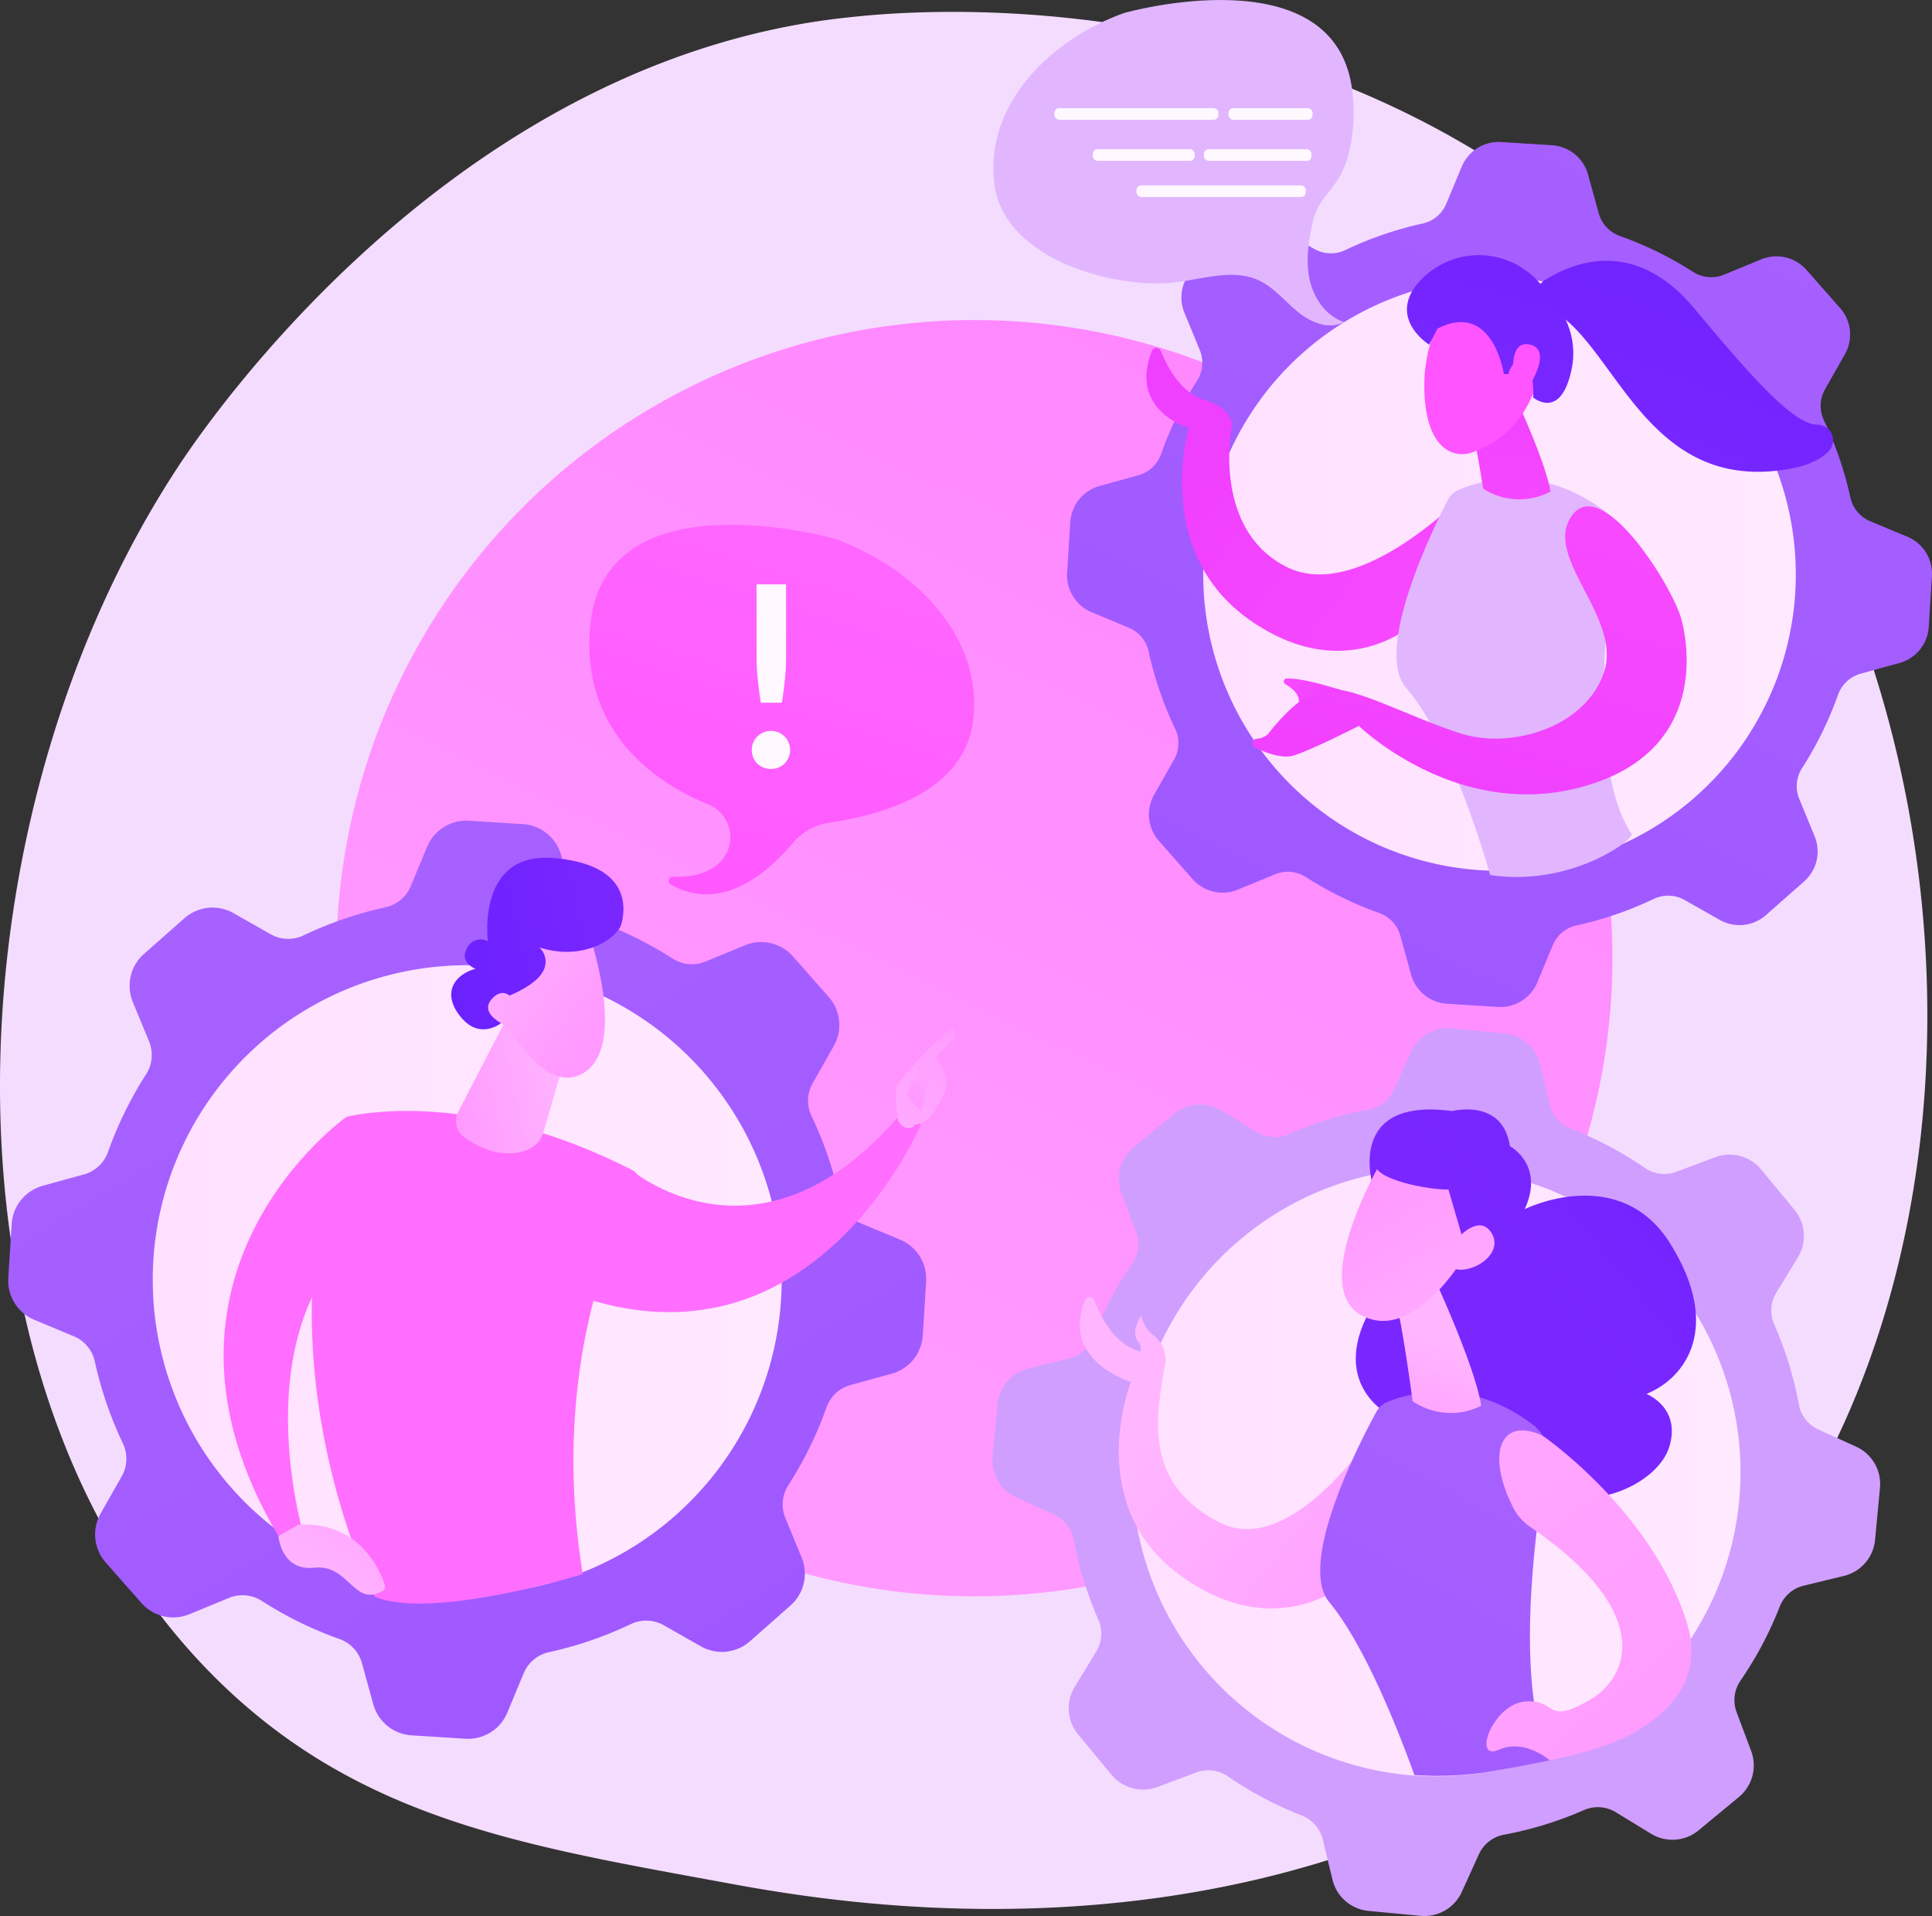 <svg xmlns="http://www.w3.org/2000/svg" xmlns:xlink="http://www.w3.org/1999/xlink" width="470.826" height="466.875" viewBox="0 0 470.826 466.875">
  <rect x="0" y="0" width="470.826" height="466.875" fill="#333333" stroke="none"/>
  <defs>
    <linearGradient id="linear-gradient" x1="188.843" y1="334.047" x2="386.099" y2="-74.07" gradientUnits="userSpaceOnUse">
      <stop offset="0" stop-color="#f9f"/>
      <stop offset="1" stop-color="#ff7cff"/>
    </linearGradient>
    <linearGradient id="linear-gradient-2" x1="268.369" y1="358.223" x2="437.706" y2="358.223" gradientUnits="userSpaceOnUse">
      <stop offset="0" stop-color="#ffe0ff"/>
      <stop offset="1" stop-color="#ffeaff"/>
    </linearGradient>
    <clipPath id="clip-path">
      <path d="M363.998,431.529c-31.297,5.608-63.901-8.891-81.65-32.798-7.22-9.725-36.959-43.815-39.24-56.546-7.889-44.028,54.173-72.361,98.202-80.25,44.029-7.889,91.964,23.601,99.853,67.629,3.52,19.645-15.423,58.81-24.715,74.816C404.915,424.249,388.382,427.16,363.998,431.529Z" fill="none"/>
    </clipPath>
    <linearGradient id="linear-gradient-3" x1="353.815" y1="397.886" x2="284.095" y2="342.62" gradientUnits="userSpaceOnUse">
      <stop offset="0" stop-color="#f9f"/>
      <stop offset="1" stop-color="#ffb6ff"/>
    </linearGradient>
    <linearGradient id="linear-gradient-4" x1="849.123" y1="-1550.245" x2="797.95" y2="-1489.439" gradientTransform="translate(-691.698 1626.099) rotate(10.872)" gradientUnits="userSpaceOnUse">
      <stop offset="0" stop-color="#6b21ff"/>
      <stop offset="1" stop-color="#7a27ff"/>
    </linearGradient>
    <linearGradient id="linear-gradient-5" x1="367.056" y1="38.902" x2="261.61" y2="248.092" gradientTransform="matrix(1, 0.032, -0.032, 1, 20.573, 283.371)" gradientUnits="userSpaceOnUse">
      <stop offset="0" stop-color="#a862ff"/>
      <stop offset="1" stop-color="#9b54ff"/>
    </linearGradient>
    <linearGradient id="linear-gradient-6" x1="775.021" y1="-1443.04" x2="779.19" y2="-1472.642" gradientTransform="translate(-691.698 1626.099) rotate(10.872)" xlink:href="#linear-gradient-3"/>
    <linearGradient id="linear-gradient-7" x1="755.908" y1="-1506.468" x2="794.89" y2="-1461.648" gradientTransform="translate(-691.698 1626.099) rotate(10.872)" xlink:href="#linear-gradient-3"/>
    <linearGradient id="linear-gradient-8" x1="824.614" y1="-1570.872" x2="773.44" y2="-1510.065" xlink:href="#linear-gradient-4"/>
    <linearGradient id="linear-gradient-9" x1="765.647" y1="-1514.939" x2="804.63" y2="-1470.12" gradientTransform="translate(-691.698 1626.099) rotate(10.872)" xlink:href="#linear-gradient-3"/>
    <linearGradient id="linear-gradient-10" x1="-18924.429" y1="138.506" x2="-18770.155" y2="-37.962" gradientTransform="matrix(-1, -0.032, -0.032, 1, -18501.317, -304.31)" xlink:href="#linear-gradient-3"/>
    <linearGradient id="linear-gradient-11" x1="280.764" y1="140.366" x2="450.098" y2="140.366" xlink:href="#linear-gradient-2"/>
    <linearGradient id="linear-gradient-12" x1="436.658" y1="-5.434" x2="273.386" y2="327.913" gradientTransform="matrix(1, 0, 0, 1, 0, 0)" xlink:href="#linear-gradient-5"/>
    <linearGradient id="linear-gradient-13" x1="-18171.751" y1="106.973" x2="-18283.133" y2="198.799" gradientTransform="matrix(-1, 0, 0, 1, -17874.641, 0)" gradientUnits="userSpaceOnUse">
      <stop offset="0" stop-color="#f040ff"/>
      <stop offset="1" stop-color="#ff54ff"/>
    </linearGradient>
    <linearGradient id="linear-gradient-14" x1="365.546" y1="92.369" x2="374.899" y2="176.543" gradientTransform="matrix(1, 0, 0, 1, 0, 0)" xlink:href="#linear-gradient-13"/>
    <linearGradient id="linear-gradient-15" x1="696.806" y1="2804.147" x2="706.158" y2="2752.284" gradientTransform="translate(-1420.968 -1583.686) rotate(-28.026)" xlink:href="#linear-gradient-13"/>
    <linearGradient id="linear-gradient-16" x1="840.945" y1="2257.593" x2="774.744" y2="2326.469" gradientTransform="translate(-1420.968 -1583.686) rotate(-28.026)" xlink:href="#linear-gradient-4"/>
    <linearGradient id="linear-gradient-17" x1="708.847" y1="2806.321" x2="718.199" y2="2754.458" gradientTransform="translate(-1420.968 -1583.686) rotate(-28.026)" xlink:href="#linear-gradient-13"/>
    <linearGradient id="linear-gradient-18" x1="1058.752" y1="1790.107" x2="986.362" y2="1865.422" gradientTransform="translate(-1240.853 -1203.615) rotate(-22.991)" xlink:href="#linear-gradient-4"/>
    <linearGradient id="linear-gradient-19" x1="-1223.691" y1="2889.492" x2="-1121.796" y2="2753.837" gradientTransform="translate(438.378 -2936.753) rotate(-21.351)" xlink:href="#linear-gradient-13"/>
    <linearGradient id="linear-gradient-20" x1="-18197.824" y1="171.662" x2="-18184.478" y2="153.893" xlink:href="#linear-gradient-13"/>
    <linearGradient id="linear-gradient-21" x1="23.199" y1="310.357" x2="204.52" y2="310.357" xlink:href="#linear-gradient-2"/>
    <linearGradient id="linear-gradient-22" x1="49.242" y1="206.515" x2="223.834" y2="491.078" gradientTransform="matrix(1, 0, 0, 1, 0, 0)" xlink:href="#linear-gradient-5"/>
    <linearGradient id="linear-gradient-23" x1="241.799" y1="88.736" x2="177.177" y2="208.911" gradientUnits="userSpaceOnUse">
      <stop offset="0" stop-color="#ff58ff"/>
      <stop offset="1" stop-color="#ff6eff"/>
    </linearGradient>
    <linearGradient id="linear-gradient-24" x1="-31.941" y1="2350.263" x2="-1.559" y2="2350.263" gradientTransform="translate(-381.753 -2030.731) rotate(-12.849)" xlink:href="#linear-gradient-3"/>
    <linearGradient id="linear-gradient-25" x1="211.008" y1="72.179" x2="146.386" y2="192.354" xlink:href="#linear-gradient-23"/>
    <linearGradient id="linear-gradient-26" x1="100.895" y1="352.422" x2="74.759" y2="389.25" xlink:href="#linear-gradient-3"/>
    <linearGradient id="linear-gradient-27" x1="280.302" y1="109.441" x2="215.68" y2="229.615" xlink:href="#linear-gradient-23"/>
    <linearGradient id="linear-gradient-28" x1="6.822" y1="2340.066" x2="-19.1" y2="2310.247" gradientTransform="translate(-381.753 -2030.731) rotate(-12.849)" xlink:href="#linear-gradient-3"/>
    <linearGradient id="linear-gradient-29" x1="-26.258" y1="2316.563" x2="19.733" y2="2316.563" gradientTransform="translate(-381.753 -2030.731) rotate(-12.849)" xlink:href="#linear-gradient-4"/>
    <linearGradient id="linear-gradient-30" x1="-1.028" y1="2346.891" x2="-26.95" y2="2317.072" gradientTransform="translate(-381.753 -2030.731) rotate(-12.849)" xlink:href="#linear-gradient-3"/>
    <linearGradient id="linear-gradient-31" x1="239.001" y1="246.375" x2="202.155" y2="295.691" xlink:href="#linear-gradient-3"/>
    <linearGradient id="linear-gradient-32" x1="223.087" y1="267.894" x2="235.135" y2="249.37" xlink:href="#linear-gradient-3"/>
    <linearGradient id="linear-gradient-33" x1="173.9" y1="216.661" x2="214.718" y2="85.703" xlink:href="#linear-gradient-23"/>
  </defs>
  <g id="Слой_2" data-name="Слой 2">
    <g id="Слой_1-2" data-name="Слой 1">
      <g>
        <path d="M413.179,400.453c-12.226,12.482-23.165,19.82-31.54,25.359-81.683,54.023-175.055,38.452-203.924,33.13-46.576-8.586-85.892-14.644-119.672-44.873C-18.714,345.38-14.981,202.089,43.671,113.326,50.626,102.801,109.189,16.816,202.764,4.7c2.289-.296,3.996-.465,5.492-.622C222.732,2.56,312.435-5.452,385.579,55.246a216.846,216.846,0,0,1,42.945,48.263C485.656,190.909,485.837,326.27,413.179,400.453Z" fill="#f4dcff"/>
        <circle cx="237.448" cy="233.485" r="155.497" fill="url(#linear-gradient)"/>
        <g>
          <circle cx="353.037" cy="358.223" r="84.667" fill="url(#linear-gradient-2)"/>
          <path d="M243.108,342.186l-1.201,12.682a10.002,10.002,0,0,0,5.82,10.049L256.935,369.1a8.363,8.363,0,0,1,4.74,6.109,89.28,89.28,0,0,0,5.993,19.467,8.368,8.368,0,0,1-.487,7.727l-5.272,8.642a10.002,10.002,0,0,0,.831,11.583l8.118,9.817a10.002,10.002,0,0,0,11.221,2.991l9.479-3.556a8.369,8.369,0,0,1,7.681.973,89.309,89.309,0,0,0,17.996,9.541,8.364,8.364,0,0,1,5.11,5.803l2.381,9.829a10.002,10.002,0,0,0,8.777,7.603l12.682,1.201a10.002,10.002,0,0,0,10.049-5.82l4.184-9.207a8.363,8.363,0,0,1,6.109-4.74,89.287,89.287,0,0,0,19.467-5.993,8.37,8.37,0,0,1,7.728.487L402.363,446.828a10.001,10.001,0,0,0,11.583-.831l9.817-8.118a10.002,10.002,0,0,0,2.991-11.221l-3.556-9.479a8.369,8.369,0,0,1,.973-7.681,89.317,89.317,0,0,0,9.541-17.996,8.362,8.362,0,0,1,5.803-5.11l9.829-2.381a10.001,10.001,0,0,0,7.602-8.777l1.201-12.683a10.001,10.001,0,0,0-5.819-10.048l-9.208-4.184a8.363,8.363,0,0,1-4.74-6.109,89.283,89.283,0,0,0-5.993-19.467,8.37,8.37,0,0,1,.487-7.727l5.272-8.642a10.002,10.002,0,0,0-.831-11.582l-8.118-9.817a10.002,10.002,0,0,0-11.221-2.99l-9.479,3.556a8.369,8.369,0,0,1-7.681-.973,89.286,89.286,0,0,0-17.996-9.541,8.363,8.363,0,0,1-5.11-5.803l-2.381-9.829a10.002,10.002,0,0,0-8.777-7.602l-12.683-1.201a10,10,0,0,0-10.048,5.819l-4.184,9.208a8.364,8.364,0,0,1-6.109,4.74,89.307,89.307,0,0,0-19.467,5.993,8.369,8.369,0,0,1-7.727-.486l-8.642-5.272a10.002,10.002,0,0,0-11.583.831l-9.817,8.118a10.001,10.001,0,0,0-2.99,11.22l3.556,9.479a8.369,8.369,0,0,1-.973,7.682,89.311,89.311,0,0,0-9.541,17.996,8.362,8.362,0,0,1-5.803,5.11l-9.829,2.381A10.002,10.002,0,0,0,243.108,342.186Zm34.198,2.132a74.131,74.131,0,1,1,58.329,87.113A74.131,74.131,0,0,1,277.307,344.318Z" fill="#d09eff"/>
          <g clip-path="url(#clip-path)">
            <g>
              <path d="M264.426,316.815a1.211,1.211,0,0,1,2.251.028c1.446,3.791,4.699,10.337,10.416,12.234.288.096.562.194.826.294a2.804,2.804,0,0,0-.581-2.493c-1.952-2.449.797-6.302.797-6.302a7.979,7.979,0,0,0,3.069,4.872,7.672,7.672,0,0,1,2.442,8.444c-1.891,11.823-4.912,27.508,13.469,37.039,18.381,9.531,39.779-24.962,39.779-24.962l-8.52,39.549s-17.411,15.554-40.983-1.817c-23.573-17.37-11.798-46.962-11.798-46.962S258.373,331.601,264.426,316.815Z" fill="url(#linear-gradient-3)"/>
              <path d="M334.645,289.245s-7.133-22.059,19.233-18.512c0,0,12.335-3.22,14.08,8.544,0,0,8.573,4.565,3.619,15.351,0,0,23.13-11.517,35.556,8.538s3.899,32.529-5.894,36.488c0,0,8.547,3.334,5.55,12.951-2.997,9.617-21.954,17.973-34.567,7.801,0,0-32.484,7.427-34.001-15.867,0,0-16.223-8.446-1.954-29.151C350.536,294.682,334.645,289.245,334.645,289.245Z" fill="url(#linear-gradient-4)"/>
              <path d="M338.118,341.599c5.04-2.04,19.871-6.325,35.474,5.584a8.933,8.933,0,0,1,3.392,8.622c-2.528,14.563-8.776,57.475,1.849,74.794,0,0-14.103,18.809-32.569,6.443,0,0-10.84-32.83-22.302-46.614-7.913-9.517,7.524-39.224,11.46-46.42A5.375,5.375,0,0,1,338.118,341.599Z" fill="url(#linear-gradient-5)"/>
              <path d="M349.794,312.043s9.701,20.976,11.175,30.492a16.476,16.476,0,0,1-16.712-1.109s-2.867-21.59-4.442-25.357Z" fill="url(#linear-gradient-6)"/>
              <path d="M336.371,283.462s-17.431,29.952-4.676,36.983c12.755,7.031,25.167-14.256,25.167-14.256s3.216-15.801-2.14-20.558C349.367,280.873,336.371,283.462,336.371,283.462Z" fill="url(#linear-gradient-7)"/>
              <path d="M345.028,275.883s-9.011,3.047-9.912,7.337c-.901,4.291,13.821,6.812,17.862,6.625l4.818,16.522s8.101-16.726,3.449-25.512C356.593,272.07,345.028,275.883,345.028,275.883Z" fill="url(#linear-gradient-8)"/>
              <path d="M352.78,304.486s6.961-9.774,10.619-4.17c3.658,5.604-6.061,10.979-9.84,8.413Z" fill="url(#linear-gradient-9)"/>
              <path d="M375.913,349.825s26.408,18.067,35.094,45.321c8.686,27.254-32.92,34.134-32.92,34.134s-6.28-5.817-12.818-2.92c-6.538,2.896-1.56-11.032,6.341-11.737s4.827,5.883,15.526-.224c10.422-5.949,15.721-21.826-14.212-42.337a12.634,12.634,0,0,1-4.135-4.651C362.122,354.336,365.567,345.034,375.913,349.825Z" fill="url(#linear-gradient-10)"/>
            </g>
          </g>
        </g>
        <g>
          <circle cx="365.431" cy="140.366" r="84.667" fill="url(#linear-gradient-11)"/>
          <g>
            <path d="M260.834,127.199l-.778,12.383a9.742,9.742,0,0,0,5.976,9.603l9.093,3.789a8.146,8.146,0,0,1,4.803,5.801,86.96,86.96,0,0,0,6.435,18.767,8.151,8.151,0,0,1-.235,7.538l-4.866,8.576a9.742,9.742,0,0,0,1.166,11.25l8.206,9.306a9.742,9.742,0,0,0,11.016,2.565l9.118-3.754a8.151,8.151,0,0,1,7.508.71,86.989,86.989,0,0,0,17.814,8.733,8.146,8.146,0,0,1,5.154,5.492l2.621,9.496a9.742,9.742,0,0,0,8.78,7.13l12.383.778a9.742,9.742,0,0,0,9.603-5.976l3.789-9.093a8.146,8.146,0,0,1,5.801-4.803,86.965,86.965,0,0,0,18.766-6.435,8.153,8.153,0,0,1,7.538.235l8.576,4.866a9.741,9.741,0,0,0,11.25-1.166l9.306-8.206a9.742,9.742,0,0,0,2.565-11.016l-3.754-9.118a8.151,8.151,0,0,1,.71-7.508,86.996,86.996,0,0,0,8.733-17.814,8.145,8.145,0,0,1,5.491-5.154l9.496-2.621a9.741,9.741,0,0,0,7.13-8.779l.778-12.384a9.741,9.741,0,0,0-5.975-9.602l-9.093-3.789a8.146,8.146,0,0,1-4.803-5.801,86.962,86.962,0,0,0-6.435-18.767,8.153,8.153,0,0,1,.235-7.538l4.866-8.576a9.742,9.742,0,0,0-1.166-11.25l-8.206-9.306a9.742,9.742,0,0,0-11.016-2.565l-9.118,3.754a8.152,8.152,0,0,1-7.508-.71,86.966,86.966,0,0,0-17.814-8.733,8.146,8.146,0,0,1-5.154-5.492l-2.621-9.496a9.742,9.742,0,0,0-8.779-7.13l-12.384-.778a9.74,9.74,0,0,0-9.602,5.975l-3.789,9.093a8.146,8.146,0,0,1-5.801,4.803,86.985,86.985,0,0,0-18.767,6.435,8.151,8.151,0,0,1-7.538-.235l-8.576-4.866a9.742,9.742,0,0,0-11.251,1.166l-9.306,8.206A9.741,9.741,0,0,0,288.641,76.205L292.395,85.323a8.152,8.152,0,0,1-.71,7.508,86.99,86.99,0,0,0-8.733,17.813,8.145,8.145,0,0,1-5.491,5.154l-9.496,2.621A9.742,9.742,0,0,0,260.834,127.199Zm33.358,1.02A72.204,72.204,0,1,1,353.664,211.226,72.204,72.204,0,0,1,294.192,128.22Z" fill="url(#linear-gradient-12)"/>
            <g>
              <path d="M300.114,104.406s-4.703,24.678,13.479,33.758,44.533-19.009,44.533-19.009l-13.636,32.858s-16.855,15.525-40.249-1.171-14.525-46.584-14.525-46.584-14.732-4.117-9.013-18.719a1.188,1.188,0,0,1,2.209-.006c1.476,3.699,4.766,10.075,10.405,11.852C301.406,99.934,300.114,104.406,300.114,104.406Z" fill="url(#linear-gradient-13)"/>
              <path d="M355.423,119.386c4.897-2.122,19.348-6.679,34.942,4.636a8.768,8.768,0,0,1,3.534,8.38c-2.134,14.35-7.245,53.887,3.592,70.629,2.065.625-13.996,13.252-34.351,10.182,0,0-8.871-32.323-20.446-45.576-7.991-9.15,6.451-38.668,10.142-45.822A5.276,5.276,0,0,1,355.423,119.386Z" fill="#e1b6ff"/>
              <path d="M366.178,90.106s10.018,20.352,11.69,29.655a16.172,16.172,0,0,1-16.425-.691s-3.327-21.117-4.961-24.776Z" fill="url(#linear-gradient-14)"/>
              <path d="M352.079,76.329s-5.563,6.849-4.923,19.814c.64,12.965,6.831,15.813,11.758,14.035,4.926-1.779,11.717-5.521,15.391-16.072S359.494,67.773,352.079,76.329Z" fill="url(#linear-gradient-15)"/>
              <path d="M366.492,91.16s-2.661-18.051-16.205-11.072L348.299,83.985s-9.411-5.784-3.449-14.11a19.513,19.513,0,0,1,29.205-2.106c9.255,9.077,10.988,17.197,8.032,25.47-2.955,8.273-8.469,3.611-8.469,3.611s.524-6.545-2.138-8.481c-2.662-1.936-3.916,2.778-3.916,2.778Z" fill="url(#linear-gradient-16)"/>
              <path d="M368.9,92.047s-1.422-9.271,3.886-8.103c5.308,1.169.874,8.798-1.009,11.507Z" fill="url(#linear-gradient-17)"/>
              <path d="M376.888,74.977a3.812,3.812,0,0,1-.389-6.741c8.396-5.218,22.711-9.606,36.638,7.197,15.688,18.928,24.51,27.975,29.65,28.038a3.83,3.83,0,0,1,2.94,6.39c-1.697,1.831-4.556,3.438-9.252,4.316C400.251,120.951,393.47,81.884,376.888,74.977Z" fill="url(#linear-gradient-18)"/>
              <g>
                <path d="M305.86,182.164a1.143,1.143,0,0,1,.332-2.157,4.518,4.518,0,0,0,2.784-1.08c2.962-3.891,9.015-10.477,14.039-11.02,6.962-.752,20.284,6.762,32.898,10.796s30.759-1.67,35.032-15.096-15.181-28.008-7.825-38.036,24.523,17.336,26.658,25.398,5.165,33.182-25.005,40.972S331.147,176.878,331.147,176.878s-11.059,5.674-15.814,7.199C312.597,184.955,308.686,183.531,305.86,182.164Z" fill="url(#linear-gradient-19)"/>
                <path d="M326.837,168.138c-4.307-1.286-9.505-2.836-13.237-2.819a.739.739,0,0,0-.374,1.376c2.35,1.395,3.399,2.816,3.283,4.261Z" fill="url(#linear-gradient-20)"/>
              </g>
            </g>
          </g>
        </g>
        <g>
          <circle cx="113.859" cy="310.357" r="90.66" fill="url(#linear-gradient-21)"/>
          <path d="M2.844,298.261l-.826,13.143a10.34,10.34,0,0,0,6.342,10.192l9.651,4.021a8.646,8.646,0,0,1,5.098,6.157,92.296,92.296,0,0,0,6.83,19.918,8.651,8.651,0,0,1-.25,8l-5.165,9.102a10.34,10.34,0,0,0,1.238,11.941l8.709,9.877a10.34,10.34,0,0,0,11.692,2.722l9.677-3.985a8.652,8.652,0,0,1,7.968.754A92.325,92.325,0,0,0,82.717,399.374a8.646,8.646,0,0,1,5.47,5.829L90.969,415.28a10.339,10.339,0,0,0,9.318,7.568l13.143.826a10.34,10.34,0,0,0,10.192-6.342l4.021-9.651a8.646,8.646,0,0,1,6.157-5.098,92.303,92.303,0,0,0,19.918-6.83,8.653,8.653,0,0,1,8.001.25l9.102,5.165a10.339,10.339,0,0,0,11.94-1.238l9.877-8.709a10.34,10.34,0,0,0,2.723-11.692l-3.985-9.678a8.651,8.651,0,0,1,.754-7.968,92.333,92.333,0,0,0,9.269-18.907,8.644,8.644,0,0,1,5.828-5.47l10.078-2.782a10.339,10.339,0,0,0,7.568-9.318l.826-13.144a10.339,10.339,0,0,0-6.341-10.192l-9.651-4.021a8.645,8.645,0,0,1-5.098-6.157,92.298,92.298,0,0,0-6.83-19.918,8.653,8.653,0,0,1,.25-8l5.164-9.102A10.339,10.339,0,0,0,201.956,242.931l-8.709-9.877a10.34,10.34,0,0,0-11.692-2.722l-9.677,3.985a8.652,8.652,0,0,1-7.968-.754,92.302,92.302,0,0,0-18.907-9.269,8.645,8.645,0,0,1-5.47-5.829L136.75,208.386a10.339,10.339,0,0,0-9.318-7.568l-13.144-.826a10.338,10.338,0,0,0-10.192,6.342l-4.021,9.651a8.646,8.646,0,0,1-6.157,5.098,92.322,92.322,0,0,0-19.918,6.83A8.652,8.652,0,0,1,66,227.664l-9.102-5.164a10.34,10.34,0,0,0-11.941,1.237l-9.877,8.71a10.339,10.339,0,0,0-2.722,11.691l3.985,9.678a8.652,8.652,0,0,1-.754,7.969,92.327,92.327,0,0,0-9.269,18.906,8.645,8.645,0,0,1-5.828,5.47l-10.078,2.782A10.34,10.34,0,0,0,2.844,298.261Zm35.405,1.083a76.635,76.635,0,1,1,63.121,88.099A76.634,76.634,0,0,1,38.25,299.344Z" fill="url(#linear-gradient-22)"/>
          <g>
            <path d="M91.336,389.07s-29.31-57.622-6.939-116.899c0,0,28.891-7.877,69.698,12.958a2.991,2.991,0,0,1,1.255,4.115c-5.259,9.459-21.529,43.801-13.331,94.324C142.02,383.568,105.162,394.908,91.336,389.07Z" fill="url(#linear-gradient-23)"/>
            <path d="M123.519,248.047l-11.842,22.856a4.878,4.878,0,0,0,1.479,6.203c3.407,2.458,9.102,5.336,15.194,3.147a6.629,6.629,0,0,0,4.1-4.403l5.786-19.938Z" fill="url(#linear-gradient-24)"/>
            <path d="M74.538,376.021S57.701,323.092,90.232,298.353l-5.835-26.182S30.087,310.6,67.857,374.327Z" fill="url(#linear-gradient-25)"/>
            <path d="M67.857,374.327s.668,8.537,8.741,7.681c8.502-.901,9.575,9.649,16.593,5.701a1.243,1.243,0,0,0,.594-1.456c-1.102-3.468-6.041-15.568-21.125-14.734Z" fill="url(#linear-gradient-26)"/>
            <path d="M153.274,284.645s30.849,27.188,65.37-12.22l5.783,1.513S199.239,334.22,142.931,316.458Z" fill="url(#linear-gradient-27)"/>
            <path d="M143.538,227.49s9.735,27.757-1.587,34.12-22.987-20.04-22.987-20.04S120.521,212.929,143.538,227.49Z" fill="url(#linear-gradient-28)"/>
            <path d="M123.519,248.047c-.318.614-5.857,5.799-10.871.17s-2.45-10.549,3.226-12.153c0,0-3.985-1.48-2.089-4.978a3.669,3.669,0,0,1,5.118-1.716s-2.913-21.939,16.126-20.28,17.316,12.687,16.396,16.061-9.093,9.198-19.989,5.704a4.759,4.759,0,0,1,.641,6.241c-2.304,3.7-9.747,6.209-9.747,6.209Z" fill="url(#linear-gradient-29)"/>
            <path d="M127.599,247.809s-3.054-8.568-7.168-4.96c-5.301,4.649,5.198,8.077,5.198,8.077Z" fill="url(#linear-gradient-30)"/>
            <g>
              <path d="M222.763,274.072c.229.727-2.42,1.834-3.979-1.139-.055-1.425-.921-7.53-.07-8.691,4.535-6.183,13.328-13.934,13.328-13.934a2.092,2.092,0,0,1,.262,2.907l-4.266,4.444c.892,1.612,1.98,2.973,2.491,4.924a5.977,5.977,0,0,1-.596,4.399c-.749,1.349-1.77,3.102-2.736,4.475A5.902,5.902,0,0,1,222.763,274.072Z" fill="url(#linear-gradient-31)"/>
              <path d="M226.174,260.541l-3.887,3.295-1.22,3.281,3.466,3.845s1.165-6.51,2.031-7.919C227.429,261.634,226.98,260.953,226.174,260.541Z" fill="url(#linear-gradient-32)"/>
            </g>
          </g>
        </g>
        <g>
          <path d="M203.395,131.261c18.398,6.589,36.246,23.085,33.761,44.143-2.113,17.907-22.661,23.193-35.127,25.081a14.403,14.403,0,0,0-8.892,5.006c-5.399,6.455-16.964,17.212-29.656,10.051a1.019,1.019,0,0,1,.55-1.9c3.374.134,8.163-.352,11.422-3.522a8.648,8.648,0,0,0-2.905-14.145c-10.856-4.417-31.341-16.442-28.689-43.692C147.446,115.428,203.395,131.261,203.395,131.261Z" fill="url(#linear-gradient-33)"/>
          <path d="M183.214,182.758a4.742,4.742,0,0,1,.354-1.818,4.352,4.352,0,0,1,.986-1.48,4.852,4.852,0,0,1,1.495-.986,4.641,4.641,0,0,1,1.849-.37,4.57,4.57,0,0,1,1.818.37,4.529,4.529,0,0,1,2.465,2.465,4.691,4.691,0,0,1,0,3.652,4.702,4.702,0,0,1-.986,1.464,4.458,4.458,0,0,1-1.479.971,4.748,4.748,0,0,1-1.818.354,4.822,4.822,0,0,1-1.849-.354,4.621,4.621,0,0,1-1.495-.971,4.37,4.37,0,0,1-.986-1.464A4.703,4.703,0,0,1,183.214,182.758Zm8.352-40.373v17.629a53.766,53.766,0,0,1-.277,5.501q-.278,2.697-.74,5.717h-5.147q-.462-3.02-.739-5.717a53.765,53.765,0,0,1-.278-5.501V142.386Z" fill="#fff8ff"/>
        </g>
        <g>
          <path d="M273.9,3.175c-17.226,6.188-33.936,21.678-31.609,41.453,2.059,17.5,26.065,24.87,41.069,24.422,7.95-.237,16.31-4.084,23.504-.692,3.683,1.737,6.293,5.096,9.446,7.673s7.661,4.401,11.235,2.448c-4.47-1.479-7.472-5.916-8.431-10.526s-.198-9.396.822-13.993c1.232-5.554,5.385-7.779,7.478-12.819,2.332-5.615,2.809-12.232,2.227-18.226C326.283-11.693,273.9,3.175,273.9,3.175Z" fill="#e1b6ff"/>
          <rect x="299.393" y="26.352" width="20.478" height="2.834" rx="1.147" transform="translate(619.264 55.537) rotate(-180)" fill="#fff8ff"/>
          <rect x="256.973" y="26.351" width="39.964" height="2.834" rx="1.147" transform="translate(553.909 55.536) rotate(-180)" fill="#fff8ff"/>
          <rect x="293.393" y="36.366" width="26.215" height="2.834" rx="1.147" transform="translate(613.002 75.566) rotate(180)" fill="#fff8ff"/>
          <rect x="266.326" y="36.366" width="24.82" height="2.834" rx="1.147" transform="translate(557.472 75.566) rotate(180)" fill="#fff8ff"/>
          <rect x="276.954" y="45.176" width="41.259" height="2.834" rx="1.147" transform="translate(595.168 93.186) rotate(-180)" fill="#fff8ff"/>
        </g>
      </g>
    </g>
  </g>
</svg>
